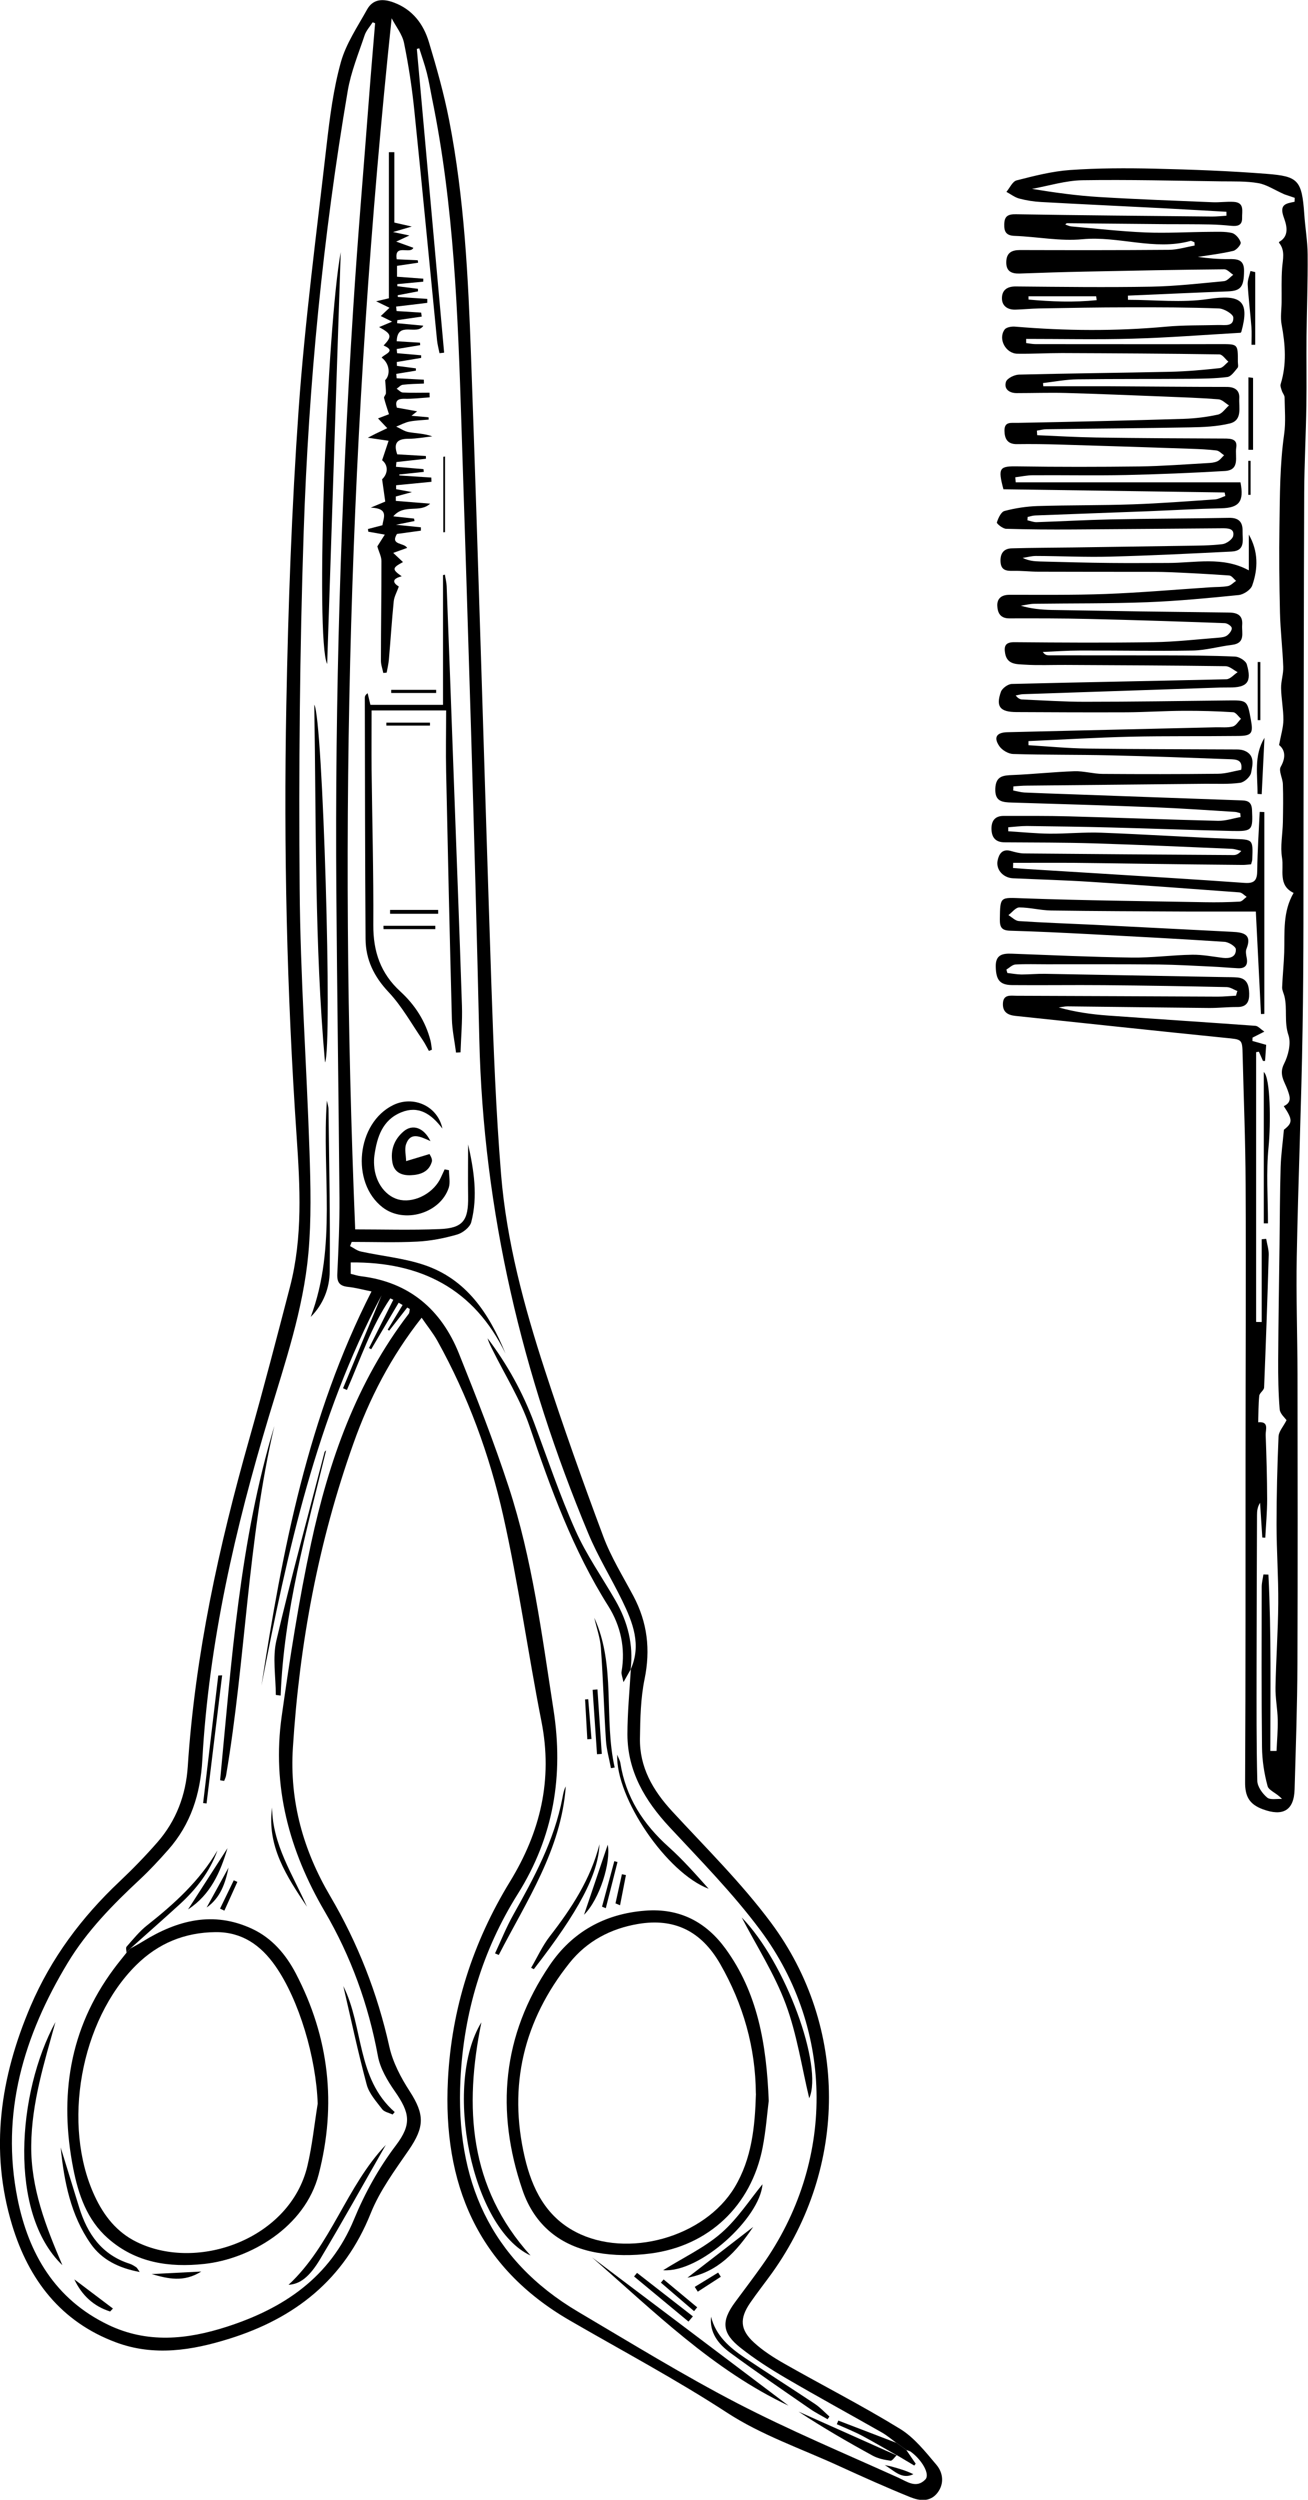 <svg viewBox="0 0 175.47 335.12" xmlns="http://www.w3.org/2000/svg" id="Layer_2"><defs><style>.cls-1{fill:#000;stroke-width:0px;}</style></defs><g id="Layer_1-2"><path d="M166.04,132.88c-.49-.19-.98-.54-1.48-.55-5.49-.12-10.99-.21-16.48-.26-4.11-.04-8.21.03-12.32-.01-1.66-.02-2.14-.72-2.18-2.46-.04-1.6.89-1.8,2.15-1.75,5.37.2,10.74.45,16.11.52,2.7.04,5.4-.34,8.1-.38,1.36-.02,2.74.25,4.1.42.94.11,1.8-.11,1.75-1.16-.02-.37-.97-.96-1.53-.99-6.09-.4-12.19-.72-18.28-1.04-3.49-.18-6.98-.35-10.47-.45-1.11-.03-1.39-.44-1.38-1.51.05-3.16,0-2.94,3.2-2.83,8.1.29,16.21.37,24.32.52,1.55.03,3.11,0,4.66-.08.32-.02.62-.42.93-.64-.32-.21-.64-.58-.98-.6-6.69-.5-13.39-.99-20.08-1.42-3.43-.22-6.87-.31-10.3-.47-1.29-.06-2.3-1.15-2.05-2.38.17-.83.6-1.6,1.74-1.29.58.16,1.19.33,1.78.34,9.38.09,18.76.16,28.13.22.34,0,.68-.13,1.04-.56-.44-.1-.87-.26-1.31-.28-6.15-.26-12.31-.54-18.46-.73-3.99-.12-7.99-.11-11.98-.14-1.17,0-1.72-.6-1.76-1.72-.04-1.12.43-1.82,1.63-1.82,2.94,0,5.89-.02,8.83.06,6.64.18,13.28.44,19.93.6,1,.02,2.02-.33,3.03-.51-.02-.17-.04-.35-.05-.52-.25-.06-.49-.16-.74-.17-3.6-.22-7.2-.48-10.8-.62-6.36-.25-12.73-.44-19.09-.63-1.27-.04-2.3-.11-2.23-1.87.07-1.68,1.02-1.77,2.32-1.82,2.77-.11,5.52-.42,8.29-.51,1.26-.04,2.52.35,3.79.36,5.17.04,10.33.04,15.5-.02,1.03-.01,2.05-.34,3.09-.53.24-1.4-.74-1.39-1.52-1.42-5.37-.2-10.74-.4-16.12-.52-4.32-.1-8.65-.05-12.97-.18-.63-.02-1.46-.51-1.83-1.04-.81-1.17-.4-1.84,1.05-1.88,9.32-.23,18.64-.44,27.95-.66.78-.02,1.58.08,2.32-.11.42-.11.73-.67,1.09-1.03-.35-.31-.69-.86-1.05-.88-2.2-.14-4.41-.2-6.61-.19-2.55.01-5.1.18-7.65.2-4.94.02-9.88,0-14.82-.03-2.19-.01-2.78-.72-2.08-2.71.17-.48.95-1.05,1.47-1.06,9.59-.24,19.19-.4,28.78-.63.51-.01,1.01-.62,1.51-.95-.54-.28-1.07-.79-1.61-.8-7.16-.1-14.33-.13-21.49-.17-1.83-.01-3.67.08-5.5-.04-1.02-.07-2.32.02-2.59-1.5-.18-1.01.04-1.52,1.26-1.51,6.22.06,12.44.1,18.65,0,2.93-.04,5.86-.38,8.79-.61.38-.03.82-.09,1.1-.31.3-.23.65-.69.6-.99-.05-.27-.6-.63-.93-.64-6.03-.22-12.06-.42-18.09-.56-3.61-.09-7.22-.09-10.83-.08-1.21,0-1.56-.76-1.6-1.67-.05-.97.54-1.48,1.58-1.49,4.32-.01,8.64.05,12.95-.11,4.7-.18,9.39-.59,14.09-.9.77-.05,1.56-.02,2.32-.16.39-.08.73-.46,1.09-.7-.3-.25-.59-.7-.92-.72-2.64-.19-5.28-.33-7.92-.44-1.41-.06-2.82-.05-4.23-.05-4.5-.01-9,0-13.49-.02-1.11,0-2.21-.14-3.32-.11-.94.02-1.66-.06-1.72-1.24-.05-1.09.42-1.75,1.5-1.78,2.77-.08,5.55-.08,8.32-.12,4.99-.07,9.98-.14,14.97-.22,1.66-.03,3.34-.02,4.98-.22.55-.07,1.37-.66,1.45-1.13.18-1.01-.77-1-1.49-1-6.65.05-13.31.12-19.96.16-3.01.02-6.01,0-9.02-.09-.45-.01-1.29-.7-1.24-.85.18-.58.56-1.42,1.03-1.54,1.44-.38,2.94-.61,4.43-.66,4.27-.13,8.55-.08,12.82-.23,3.66-.13,7.31-.41,10.96-.66.48-.03.94-.3,1.41-.46-.03-.16-.06-.32-.1-.47-9.93-.15-19.87-.29-29.67-.43-.78-2.92-.52-3.11,1.95-3.07,5.44.09,10.88.08,16.32.01,3.04-.04,6.09-.28,9.13-.45.44-.02.91-.06,1.3-.24.35-.16.6-.53.9-.81-.34-.22-.65-.59-1.01-.64-1.15-.14-2.32-.19-3.48-.23-5.82-.2-11.64-.39-17.46-.56-1.94-.06-3.89-.09-5.83-.06-1.27.02-1.66-.71-1.68-1.78-.02-1.28.86-1.05,1.74-1.07,7.44-.14,14.87-.31,22.3-.54,1.54-.05,3.09-.24,4.6-.57.56-.12.99-.8,1.48-1.23-.47-.29-.92-.78-1.41-.82-2.43-.19-4.88-.27-7.32-.37-4.4-.17-8.81-.36-13.21-.48-2.18-.06-4.36.02-6.54.02-.99,0-1.74-.54-1.44-1.51.15-.47,1.12-.95,1.73-.97,6.77-.17,13.54-.23,20.31-.38,2.22-.05,4.44-.25,6.64-.49.41-.04.78-.56,1.16-.86-.4-.34-.8-.98-1.21-.98-7.04-.11-14.07-.15-21.11-.18-1.99,0-3.99.12-5.98.09-1.58-.02-2.63-1.99-1.72-3.24.23-.32.96-.44,1.44-.39,6.75.57,13.49.62,20.25,0,2.32-.21,4.66-.16,6.99-.22.86-.02,2.06.26,2-1.01-.02-.45-1.24-1.19-1.94-1.21-4.05-.15-8.1-.16-12.15-.15-3.99,0-7.99.08-11.98.15-1.05.02-2.1.13-3.16.16-1.04.03-1.81-.49-1.81-1.52,0-1.07.66-1.6,1.86-1.59,6.05.06,12.1.14,18.15.03,3.27-.06,6.53-.43,9.79-.74.43-.04.82-.55,1.23-.85-.4-.26-.8-.74-1.2-.74-6.21.06-12.43.18-18.64.31-2.93.06-5.86.15-8.79.26-1.12.04-1.85-.3-1.82-1.56.03-1.2.7-1.59,1.84-1.59,6.67.02,13.33.03,20-.03,1.14-.01,2.28-.37,3.43-.57,0-.15-.02-.29-.02-.44-.18-.06-.39-.22-.54-.18-4.84,1.33-9.62-.69-14.49-.23-2.99.29-6.07-.34-9.11-.45-1.15-.04-1.41-.59-1.38-1.57.03-1.07.49-1.35,1.58-1.33,8.77.15,17.54.22,26.31.31.64,0,1.28-.07,1.92-.11,0-.18,0-.35,0-.53-2.86-.16-5.72-.33-8.58-.48-5.43-.28-10.85-.53-16.28-.83-.98-.05-1.98-.21-2.93-.46-.61-.16-1.15-.59-1.73-.9.45-.53.82-1.4,1.37-1.54,2.36-.6,4.76-1.22,7.18-1.39,3.75-.26,7.53-.27,11.29-.18,5.04.12,10.09.3,15.12.7,4.14.33,4.68.8,5,5.4.12,1.81.44,3.62.45,5.42.03,3.65-.11,7.31-.15,10.96-.03,3.1.03,6.2-.02,9.29-.06,3.88-.27,7.76-.29,11.64-.06,14.55-.06,29.1-.09,43.65-.02,9.44.03,18.88-.13,28.32-.16,10.15-.59,20.3-.78,30.46-.1,5.27.09,10.55.1,15.82.02,12.93.04,25.87-.01,38.8-.02,5.6-.22,11.21-.38,16.81-.08,2.84-1.57,3.66-4.26,2.67-1.82-.67-2.4-1.74-2.38-3.66.08-14.44.05-28.88.06-43.31,0-12.27.07-24.54.01-36.81-.02-5.77-.26-11.53-.4-17.3-.05-2.22-.06-2.11-2.35-2.34-9.38-.94-18.75-1.96-28.13-2.94-1.02-.11-1.71-.5-1.68-1.63.04-1.3,1.03-1.07,1.83-1.07,9,.03,18,.08,27,.12.81,0,1.63-.09,2.44-.13.05-.19.11-.39.16-.58ZM168.46,122.2c-3.12,0-6.21.01-9.31,0-6.05-.03-12.11-.05-18.16-.14-1.42-.02-2.84-.41-4.25-.41-.49,0-.97.67-1.46,1.03.47.28.92.77,1.41.8,3.32.22,6.65.33,9.98.49,6.21.31,12.42.63,18.63.95,1.47.07,2.72.3,1.91,2.3-.13.33-.04.78.03,1.15.21,1.03-.2,1.49-1.21,1.43-1.16-.06-2.32-.17-3.49-.22-2.36-.11-4.72-.25-7.08-.28-5.03-.05-10.05-.03-15.08-.03-1.39,0-2.78-.05-4.16.03-.42.03-.81.44-1.21.68.04.15.08.31.13.46.63.07,1.26.19,1.89.2,1.05,0,2.11-.11,3.16-.09,8.05.14,16.1.29,24.15.44.56.01,1.11,0,1.66.05,1.34.11,1.55,1.11,1.58,2.15.03,1.04-.29,1.82-1.58,1.81-1.27-.01-2.55.14-3.82.13-6.33-.06-12.65-.15-18.98-.22-.39,0-.78.1-1.17.15,2.19.61,4.37.92,6.57,1.08,6.61.48,13.22.9,19.82,1.38.35.03.68.43,1.19.78-.68.35-1.13.58-1.58.8,0,.15-.02.3-.02.45.57.16,1.14.32,1.85.52-.05.66-.1,1.41-.15,2.16-.09,0-.19,0-.28,0-.18-.41-.36-.83-.55-1.24-.12.02-.25.04-.37.06v36.17c.25,0,.5,0,.75.01v-11.1c.2-.02.4-.03.6-.05.12.72.36,1.44.34,2.15-.17,5.93-.38,11.86-.62,17.78-.02.38-.61.72-.65,1.11-.12,1.17-.1,2.36-.14,3.55,1.49-.14.98,1,1,1.68.11,2.88.19,5.77.2,8.65,0,1.71-.16,3.42-.25,5.14-.13,0-.26-.01-.4-.02l-.3-4.66c-.35.56-.41,1.1-.41,1.63-.03,6.89-.05,13.78-.06,20.66,0,5-.03,10,.1,15,.02.77.68,1.69,1.32,2.23.42.35,1.31.14,1.99.19-.69-.79-1.77-1.13-1.93-1.72-.46-1.69-.73-3.47-.75-5.23-.08-7.16-.05-14.32-.04-21.48,0-.56.15-1.11.23-1.67.22,0,.44.01.67.02.4,7.86.26,15.75.26,23.64.28,0,.56,0,.83,0,.06-1.4.19-2.79.16-4.19-.03-1.45-.33-2.9-.3-4.35.07-3.75.34-7.5.37-11.25.03-3.52-.23-7.04-.23-10.57,0-3.93.1-7.87.27-11.8.03-.67.63-1.31,1.07-2.18-.2-.3-.87-.86-.92-1.46-.18-2.19-.21-4.4-.2-6.6.03-5.16.11-10.31.18-15.47.04-3.47.05-6.95.15-10.42.05-1.58.27-3.15.44-4.99,1.17-.92,1.2-1.33-.02-3.16,1.1-.52.84-1.25.5-2.2-.38-1.07-1.19-2.04-.47-3.46.57-1.12.97-2.74.6-3.85-.6-1.77-.13-3.52-.54-5.22-.1-.4-.32-.81-.31-1.2.06-1.56.23-3.12.28-4.69.08-2.68-.23-5.41,1.26-7.97-2.12-1-1.28-3.07-1.55-4.69-.26-1.55.08-3.19.11-4.78.03-1.7.06-3.4,0-5.1-.02-.79-.6-1.79-.29-2.33.78-1.37.51-2.35-.22-2.92.25-1.36.57-2.36.58-3.37.01-1.41-.28-2.82-.31-4.24-.02-.96.33-1.93.29-2.89-.09-2.42-.38-4.83-.44-7.25-.09-3.87-.13-7.75-.07-11.62.06-4.1.05-8.21.63-12.3.23-1.61.08-3.29.06-4.93,0-.29-.26-.57-.36-.87-.09-.29-.25-.65-.17-.91.83-2.66.63-5.31.13-7.99-.18-.96-.01-1.99,0-2.98.02-1.54-.05-3.08.07-4.61.09-1.18.44-2.34-.42-3.38-.02-.02.02-.12.06-.14,1.52-.86.82-2.57.56-3.32-.58-1.68.29-1.8,1.47-2.03,0-.18.01-.36.02-.53-.58-.19-1.16-.39-1.39-.47-1.37-.61-2.39-1.31-3.5-1.5-1.61-.28-3.29-.22-4.94-.24-6.21-.08-12.43-.25-18.64-.15-2.27.04-4.52.75-6.78,1.16,3.06.5,6.02.91,8.99,1.09,5.08.31,10.17.49,15.25.7.94.04,1.89-.11,2.83-.05,1.48.09,1.09,1.27,1.12,2.15.03,1.02-.63,1.14-1.46,1.06-.93-.09-1.86-.16-2.8-.18-1.99-.04-3.98-.03-5.97-.04-4.43-.04-8.86-.09-13.29-.13-.03,0-.07.06-.2.18.3.1.54.23.8.25,3.31.29,6.62.67,9.94.81,2.87.12,5.75-.06,8.63-.08,1,0,2.03-.07,2.98.15.49.12,1.03.76,1.18,1.27.08.27-.57,1.03-.99,1.13-1.56.37-3.17.56-4.76.81,1.36.18,2.74.31,4.11.29,1.18-.02,2.11.04,2.09,1.59-.02,2.14-.43,2.67-2.16,2.74-4.47.17-8.95.38-13.42.57,0,.19,0,.38.01.56,3.58,0,7.22.42,10.72-.1,4.45-.66,5.64.2,4.49,4.38-.03.09-.13.16-.11.14-4.9.28-9.69.66-14.5.79-4.75.14-9.5.03-14.26.03,0,.19,0,.37,0,.56.42.05.84.14,1.26.14,8.22,0,16.44.02,24.66,0,2.49,0,2.49-.07,2.48,2.37,0,.28.1.65-.04.81-.4.47-.86,1.17-1.37,1.23-1.64.21-3.31.22-4.97.24-5.05.04-10.1,0-15.15.07-1.54.02-3.07.32-4.61.5.01.14.03.29.04.43,2.98,0,5.96-.01,8.94,0,5.22.03,10.44.09,15.66.09,1.11,0,1.76.46,1.69,1.53-.07,1.24.45,2.95-1.28,3.37-1.7.41-3.51.49-5.27.52-6.44.12-12.88.16-19.32.25-.43,0-.86.12-1.28.19.01.2.03.41.04.61,2.64.11,5.28.27,7.92.31,5.72.09,11.44.12,17.16.14.94,0,1.82.06,1.62,1.24-.19,1.15.56,2.98-1.52,3.11-4.42.26-8.84.44-13.27.54-4.16.09-8.33,0-12.5.03-.79,0-1.57.18-2.35.27.02.23.04.46.06.68h30.15c.51,2.59-.18,3.43-2.62,3.48-3.21.07-6.42.26-9.64.39-5.09.2-10.19.37-15.28.57-.34.01-.67.13-1.01.2l-.03.45c.41.09.83.26,1.23.25,3.32-.11,6.64-.3,9.96-.37,5.27-.11,10.55-.11,15.83-.21,1.31-.03,1.87.54,1.84,1.76-.03,1.15.44,2.67-1.48,2.76-5.42.27-10.84.54-16.26.68-3.33.09-6.66-.08-9.98-.09-.59,0-1.18.17-1.78.26.82.4,1.58.46,2.35.48,3.16.08,6.32.17,9.48.2,2.54.03,5.09,0,7.63,0,3.66,0,7.39-.92,10.88.99v-4.8c1.28,2.24,1.26,4.57.45,6.84-.21.58-1.15,1.2-1.81,1.27-4.07.41-8.15.8-12.24.96-5.04.19-10.09.14-15.13.21-.62,0-1.24.17-1.86.26,1.39.41,2.77.54,4.15.57,7.94.14,15.87.26,23.81.35,1.17.01,1.84.43,1.74,1.65-.09,1.06.49,2.46-1.37,2.68-1.76.21-3.51.73-5.27.76-5.04.09-10.09-.02-15.13,0-1.66,0-3.32.12-4.98.19.28.4.55.45.82.45,5.16,0,10.32,0,15.49.01,3.16.01,6.33.02,9.49.16.55.02,1.43.56,1.57,1.04.7,2.38.06,3.13-2.38,3.1-.39,0-.78,0-1.17.01-8.82.29-17.64.59-26.45.89-.34.01-.67.11-1,.17.27.36.55.52.84.54,2.82.12,5.63.31,8.45.31,6.37,0,12.74-.11,19.11-.18,2.67-.03,2.67-.05,3.15,2.61.33,1.79.11,2.13-1.67,2.15-4.83.06-9.66-.01-14.49.1-4.56.11-9.12.39-13.68.59,0,.18,0,.37,0,.55,2.65.16,5.3.42,7.95.45,6.65.09,13.31.08,19.96.12.33,0,.68.03.99.14,1.53.57,1.17,1.91.97,2.97-.1.55-.9,1.28-1.47,1.36-1.53.21-3.09.12-4.65.13-7.99.08-15.97.16-23.96.25-.6,0-1.2.06-1.81.1,0,.18-.02.36-.03.55.49.09.99.24,1.48.27,1.94.09,3.88.15,5.82.22,7.81.28,15.61.57,23.42.84.83.03,1.27.29,1.32,1.27.12,2.71.06,2.89-2.65,2.83-5.41-.12-10.82-.33-16.23-.47-3.77-.1-7.55-.15-11.33-.2-.83,0-1.66.11-2.49.17,0,.18,0,.36,0,.54,1.84.11,3.68.3,5.53.32,2.32.02,4.65-.22,6.97-.13,5.88.22,11.75.61,17.62.83,2.71.1,2.72-.02,2.61,2.75,0,.21-.1.41-.16.66-.43.03-.81.09-1.19.08-4.28-.04-8.55-.09-12.83-.15-3.22-.04-6.44-.1-9.66-.13-2.74-.02-5.49,0-8.23,0,0,.23-.01.46-.02.69.67.05,1.35.11,2.02.15,2.82.17,5.64.34,8.46.52,6.87.43,13.74.84,20.6,1.33,1.4.1,1.67-.45,1.68-1.7.03-2.61.21-5.21.33-7.82.21,0,.41.02.62.02v27.06c-.15,0-.3.01-.45.02-.23-4.47-.45-8.95-.69-13.75ZM147.12,40.24c-.02-.17-.05-.35-.07-.52-1.58,0-3.16,0-4.74,0-1.45,0-2.89,0-4.34,0,0,.15,0,.29.01.44,3.06.28,6.11.39,9.14.08Z" class="cls-1"></path><path d="M56.58,176.63c-4.16,5.27-7.03,10.87-9.16,16.86-4.71,13.21-7.25,26.85-8.13,40.83-.45,7.17,1.39,13.72,5,19.86,3.71,6.31,6.35,13.03,7.94,20.2.47,2.1,1.55,4.15,2.73,5.97,2.01,3.11,2.01,4.78-.12,7.88-1.87,2.72-3.9,5.46-5.11,8.49-3.55,8.86-10.13,14.05-18.97,16.81-5.02,1.57-10.1,2.38-15.19.49-7.4-2.75-11.72-8.4-13.94-15.71-3.06-10.08-1.59-19.86,2.48-29.38,2.75-6.43,6.84-11.9,11.91-16.68,1.77-1.67,3.48-3.43,5.09-5.27,2.53-2.89,3.83-6.35,4.08-10.17.98-14.97,4.17-29.51,8.25-43.9,1.92-6.77,3.69-13.58,5.46-20.39,1.73-6.66,1.35-13.46.89-20.21-1.31-19.24-1.75-38.51-1.38-57.78.25-13.21.72-26.43,1.65-39.61.84-11.84,2.4-23.63,3.75-35.43.43-3.74.91-7.52,1.91-11.13.69-2.49,2.24-4.77,3.52-7.08.82-1.47,2.19-1.47,3.62-.93,2.5.94,3.96,2.89,4.68,5.3,1.04,3.44,2.02,6.92,2.71,10.45,2.04,10.44,2.56,21.05,2.94,31.65,1.01,28.08,1.79,56.17,2.73,84.26.29,8.49.61,16.98,1.3,25.44.74,8.99,3.09,17.7,5.88,26.25,2.44,7.48,5.07,14.9,7.83,22.27,1.04,2.79,2.65,5.37,4.05,8.01,1.87,3.53,2.3,7.17,1.49,11.12-.53,2.58-.58,5.27-.62,7.92-.07,3.88,1.72,6.98,4.31,9.79,4.51,4.89,9.3,9.61,13.26,14.93,10.41,13.97,10.3,32.78.16,46.96-.97,1.35-2.01,2.66-2.95,4.03-1.43,2.09-1.36,3.59.52,5.31,1.21,1.11,2.64,2.02,4.08,2.84,5.16,2.93,10.46,5.63,15.51,8.73,1.91,1.17,3.41,3.08,4.89,4.83.88,1.05,1.07,2.5.15,3.72-.98,1.3-2.42,1.11-3.66.61-3.23-1.31-6.42-2.74-9.59-4.19-5.04-2.31-10.4-4.14-15-7.14-6.85-4.46-14.04-8.28-21.09-12.36-12.43-7.19-17.05-18.37-16.35-32.24.48-9.57,3.34-18.44,8.31-26.57,4.1-6.69,5.77-13.68,4.24-21.47-1.81-9.19-3.09-18.5-5.14-27.63-1.84-8.17-4.73-16.06-8.83-23.43-.56-1-1.3-1.91-2.11-3.09ZM120.28,327.51c-.66-.48-1.28-1.02-1.99-1.42-4.29-2.44-8.62-4.8-12.88-7.29-2.1-1.23-4.17-2.55-6.07-4.06-2.51-1.98-2.6-3.57-.73-6.11,1.22-1.65,2.46-3.28,3.65-4.96,9.73-13.71,9.78-31.41-.25-44.9-3.66-4.92-8.01-9.34-12.2-13.84-3.29-3.54-5.62-7.46-5.64-12.4,0-2.92.29-5.85.46-8.77l-.03.05c1.48-3.29.3-6.29-1.12-9.21-1.48-3.04-3.28-5.94-4.57-9.05-8.84-21.19-14.08-43.16-14.61-66.23-.63-27.48-1.51-54.96-2.4-82.43-.47-14.65-.98-29.31-3.95-43.74-.23-1.14-.41-2.3-.7-3.42-.28-1.1-.67-2.17-1.01-3.26-.11.03-.22.06-.32.09,1.22,13.57,2.44,27.15,3.66,40.72-.21.02-.41.05-.62.07-.11-.58-.27-1.15-.33-1.73-1.02-10.28-1.99-20.56-3.05-30.83-.31-3.03-.77-6.05-1.38-9.04-.24-1.16-1.09-2.2-1.66-3.3-5.73,54.16-7.12,108.22-4.89,162.36,3.58,0,7.46.12,11.32-.04,3.14-.12,3.88-1.15,3.83-4.35-.04-2.33,0-4.67,0-7,.78,3.46,1.32,6.95.42,10.42-.18.69-1.14,1.44-1.89,1.66-1.74.5-3.56.86-5.37.95-2.92.15-5.85.04-8.78.04-.07.19-.15.37-.22.56.48.25.94.62,1.46.73,2.81.61,5.73.88,8.43,1.78,5.74,1.91,8.77,6.54,10.97,11.91-4.22-8.71-11.38-12.32-20.77-12.23v1.53c.51.12.93.27,1.37.32,6.49.78,10.78,4.47,13.15,10.37,2.37,5.91,4.7,11.85,6.68,17.9,3.17,9.69,4.44,19.79,6,29.82,1.37,8.82.05,17.03-4.8,24.74-4.74,7.55-7.24,15.92-7.68,24.86-.67,13.4,3.93,24.14,15.81,31.15,7.07,4.17,14.07,8.48,21.34,12.25,7.03,3.64,14.36,6.71,21.58,9.97,1.14.51,2.43,1.52,3.64.24.64-.68-.41-2.56-1.94-3.7-.17-.12-.4-.16-.6-.24-.43-.31-.87-.62-1.3-.94ZM50.31,3.11c-.11-.04-.22-.08-.32-.12-.37.58-.87,1.12-1.08,1.75-.82,2.46-1.83,4.9-2.26,7.44-3.33,19.57-5.25,39.3-5.91,59.12-.53,15.93-.67,31.87-.54,47.81.09,11.76.93,23.52,1.32,35.28.15,4.54.26,9.12-.15,13.64-.68,7.49-3.12,14.62-5.28,21.79-4.54,15.07-8.07,30.35-8.95,46.13-.25,4.54-1.54,8.61-4.58,12.04-1.21,1.37-2.46,2.72-3.8,3.97-3.63,3.38-7.09,6.9-9.67,11.17-5.9,9.76-9.03,20.17-6.74,31.62,1.48,7.39,5.05,13.49,12.16,16.91,5.24,2.52,10.55,1.99,15.89.27,7.68-2.47,13.89-6.65,17.09-14.4,1.47-3.55,3.3-6.86,5.64-9.95,2.13-2.82,1.85-4.34-.16-7.22-.99-1.42-1.96-3.05-2.27-4.71-1.27-6.91-3.63-13.4-7.15-19.42-4.76-8.13-7.08-16.77-5.76-26.15,1.09-7.74,2.29-15.48,3.93-23.12,2.38-11.08,6.1-21.68,13.11-30.83.12-.16.1-.43.14-.65-.11-.06-.23-.13-.34-.19-.81,1.03-1.61,2.07-2.42,3.1-.07-.05-.14-.1-.2-.14.67-1.1,1.34-2.2,2-3.3-.18-.1-.36-.21-.53-.31-1.23,2.08-2.45,4.16-3.68,6.24-.1-.05-.2-.11-.3-.16,1.09-2.16,2.18-4.31,3.26-6.47-.13-.06-.26-.13-.4-.19-2.56,3.77-4,8.13-5.82,12.28-.17-.08-.35-.15-.52-.23l5.17-12.46c-8.72,16.43-12.63,34.32-16.12,52.34,2.81-18.16,6.25-36.14,14.77-52.86-1.09-.22-2.11-.5-3.15-.61-1.11-.12-1.49-.58-1.44-1.72.16-3.38.31-6.77.29-10.16-.11-13.72-.32-27.43-.42-41.15-.19-26,.6-51.98,2.25-77.93.61-9.64,1.44-19.27,2.17-28.9.24-3.18.52-6.36.78-9.54Z" class="cls-1"></path><path d="M121.58,328.44c.42.61.84,1.23,1.26,1.84l-.19.25-2.35-1.4.05.05c-1.56-.88-3.11-1.8-4.69-2.64-1.1-.58-2.26-1.04-3.4-1.55.07-.16.14-.33.2-.49,2.61,1,5.21,2,7.82,3,.43.31.87.62,1.3.94Z" class="cls-1"></path><path d="M169.54,143.71c.9.78.95,6.92.64,10.05-.34,3.38-.08,6.82-.08,10.24-.19,0-.38,0-.56,0v-20.29Z" class="cls-1"></path><path d="M168.1,50.65v9.65c-.21,0-.41,0-.62,0v-9.72c.21.03.41.05.62.08Z" class="cls-1"></path><path d="M168.39,36.49v9.73c-.17,0-.33,0-.5,0,0-.8.05-1.6-.01-2.39-.15-1.9-.39-3.79-.5-5.69-.03-.59.24-1.2.37-1.81.21.05.42.1.64.15Z" class="cls-1"></path><path d="M169.63,98.92c-.13,2.52-.25,5.04-.37,7.55-.19-.01-.37-.02-.56-.04.02-2.52-.53-5.08.93-7.52Z" class="cls-1"></path><path d="M169.08,88.76v7.78c-.12,0-.24,0-.36,0v-7.79c.12,0,.24,0,.36,0Z" class="cls-1"></path><path d="M167.77,61.78v4.56c-.1,0-.21,0-.31,0v-4.56c.1,0,.21,0,.31,0Z" class="cls-1"></path><path d="M103.12,281.7c-.2,1.56-.37,3.95-.83,6.28-1.54,7.72-7.19,13.1-15.01,14.12-2.38.31-4.91.31-7.26-.12-4.81-.86-8.3-3.64-9.92-8.36-3.64-10.62-2.72-20.79,3.64-30.16,3.01-4.45,7.38-6.91,12.84-7.32,4.59-.35,8.12,1.5,10.75,5.1,4.25,5.84,5.5,12.61,5.8,20.46ZM101.4,280.68c-.04-6.2-1.7-12.01-4.79-17.4-2.56-4.45-6.19-6.16-10.99-5.36-3.7.62-6.88,2.31-9.21,5.22-6.15,7.71-8.26,16.46-6.01,26.09.97,4.13,2.78,7.87,6.82,9.98,6.94,3.62,17.28.74,21.33-5.98,2.31-3.84,2.73-8.14,2.86-12.55Z" class="cls-1"></path><path d="M56.59,42.44c-1.1.16-2.19.32-3.29.48,0,.14-.02.27-.03.41,1.16.11,2.32.22,3.52.33-.84,1.39-3.49-.71-3.57,2.09,1.1.07,2.11.13,3.12.19.01.11.02.22.03.33-1.05.17-2.1.35-3.15.52.02.19.03.37.05.56,1.08.09,2.15.19,3.23.28,0,.12,0,.23,0,.35-1.09.18-2.18.36-3.27.55,0,.17.01.35.02.52.85.11,1.69.22,2.54.33v.31c-.88.14-1.75.29-2.63.43.02.2.03.39.05.59l3.65.19c0,.17,0,.35.01.52-.94.04-1.89.05-2.83.16-.29.03-.55.35-.83.53.28.18.55.5.83.51,1.19.06,2.38.02,3.58.02,0,.21.01.42.02.63-1.13.07-2.26.22-3.38.19-1.05-.02-1.26.4-1.02,1.19.89.16,1.71.31,2.72.49-.37.3-.52.41-.76.6.82.07,1.56.13,2.29.2,0,.1.01.21.02.31-.86.08-1.72.1-2.56.26-.62.12-1.2.45-1.8.68.56.25,1.1.64,1.68.74,1.03.18,2.09.18,3.16.57-1.06.11-2.12.32-3.17.32-1.46,0-2.09.5-1.53,2.09,1.25.07,2.54.15,3.84.22,0,.12,0,.25.01.37-1.32.15-2.64.3-3.96.44-.02.21-.04.42-.06.64,1.23.1,2.46.21,3.69.31.01.12.03.25.04.37-1.09.12-2.19.24-3.28.35,0,.04,0,.08,0,.13l4.29.28c0,.19.01.38.02.57-1.58.15-3.16.3-4.74.46,0,.18,0,.35,0,.53.62.11,1.24.23,2.12.39-.9.24-1.53.42-2.16.59v.59c1.46.12,2.92.23,4.6.37-1.41,1.32-3.46-.04-4.94,1.7,1.2.13,1.99.21,2.78.3.02.11.04.22.07.33-.76.15-1.52.31-2.49.5,1.25.13,2.3.24,3.34.34,0,.15,0,.3,0,.45-1.07.14-2.13.29-3.21.44-.93,1.54.94,1.13,1.37,1.87-.56.2-1.05.38-1.87.67.53.49.93.87,1.31,1.23-1.46.78-1.49.98-.17,1.91-1.45.36-1.11.93-.39,1.37-.26.74-.61,1.34-.68,1.97-.26,2.6-.42,5.2-.65,7.8-.05.59-.19,1.18-.3,1.77-.15.02-.3.03-.45.05-.11-.56-.33-1.13-.32-1.69,0-4.44.08-8.88.07-13.32,0-.6-.33-1.19-.55-1.96.17-.26.53-.83,1-1.58-.98-.17-1.59-.28-2.21-.39l-.05-.36c.62-.16,1.25-.33,1.95-.51.1-.99.94-2.25-1.57-2.36.9-.38,1.32-.55,1.94-.81-.12-.87-.25-1.78-.42-2.99.8-.75.85-1.89,0-2.55.29-.88.56-1.68.87-2.61-1.05-.15-1.74-.25-2.79-.41.53-.27.77-.4,1.02-.52.53-.26,1.06-.51,1.59-.76-.39-.41-.78-.82-1.24-1.31.35-.13.77-.29,1.47-.56-.23-.74-.48-1.45-.66-2.18-.04-.18.24-.42.25-.63.02-.47-.05-.94-.1-1.76.67-.63.69-2.14-.47-3.02.36-.48,2.03-.87.26-1.62,1.16-1.23,1.09-1.54-.6-2.47.51-.21.93-.39,1.74-.73-.69-.34-1.11-.55-1.52-.75.36-.35.76-.73,1.17-1.11-.53-.26-1.06-.51-1.79-.87.67-.16,1.17-.27,1.71-.4v-19.59c.24,0,.49,0,.73,0v9.44c.76.17,1.28.29,2.34.53-.98.29-1.5.44-2.52.74,1.04.22,1.65.34,2.2.46-.61.28-1.19.55-1.77.82.75.27,1.49.54,2.3.83-.41.93-2.59-.61-2.23,1.54.96.04,1.89.09,2.82.13.02.11.03.22.05.33-.92.14-1.83.27-2.83.42v1.46c1.21.09,2.37.18,3.53.26,0,.13,0,.27-.01.4-1.16.11-2.32.22-3.48.33,0,.09,0,.19,0,.28.92.12,1.85.23,2.77.35,0,.11,0,.23,0,.34-.91.17-1.81.34-2.72.52,0,.08.02.15.02.23,1.32.09,2.63.17,3.95.26,0,.18,0,.35,0,.53-1.39.17-2.78.34-4.18.5.02.2.04.4.06.6,1.1.07,2.2.14,3.3.21.02.18.04.35.07.53Z" class="cls-1"></path><path d="M61.18,141.12c-.19-1.5-.52-3.01-.56-4.51-.29-11.04-.54-22.09-.77-33.13-.06-2.71,0-5.42,0-8.24h-10c0,2.66-.02,5.31,0,7.95.08,6.94.27,13.88.23,20.82-.02,3.56.98,6.49,3.63,8.91,1.95,1.79,3.37,3.97,4.04,6.58.1.4.13.82.19,1.22-.13.06-.27.11-.4.17-.27-.48-.51-.98-.82-1.44-1.5-2.18-2.8-4.55-4.6-6.46-1.96-2.08-3.06-4.35-3.08-7.12-.07-10.77-.08-21.54-.1-32.31,0-.19.05-.39.38-.63.14.58.28,1.16.37,1.56h9.74v-17.39c.08-.02.17-.04.25-.07.08.52.22,1.03.24,1.55.34,8.82.66,17.64.98,26.46.36,9.93.75,19.86,1.07,29.79.07,2.08-.12,4.17-.19,6.25-.2.01-.39.02-.59.03Z" class="cls-1"></path><path d="M60.23,156.87c0,.79.2,1.65-.03,2.36-1.15,3.45-5.99,4.85-8.87,2.63-4.32-3.33-3.49-11.33,1.43-13.72,2.69-1.31,5.96.12,6.59,3.16-1.51-2-3.23-3.12-5.53-2.18-2.52,1.03-3.24,3.31-3.59,5.76-.06.44-.07.89-.04,1.33.13,2.37,1.64,4.33,3.56,4.66,2.07.35,4.52-1.03,5.41-3.05.16-.36.33-.71.49-1.06.19.04.39.08.58.12Z" class="cls-1"></path><path d="M84.63,223.76c-.26.45-.52.91-.99,1.75-.15-.74-.31-1.08-.26-1.39.55-3.17-.13-6.19-1.77-8.8-4.75-7.53-7.75-15.77-10.58-24.14-1.2-3.53-3.25-6.78-4.92-10.15-.26-.52-.54-1.04-.7-1.62,2.63,3.48,4.72,7.25,6.25,11.35,1.8,4.82,3.45,9.72,5.54,14.41,1.46,3.27,3.56,6.26,5.36,9.38,1.65,2.87,2.44,5.93,2.04,9.25,0,0,.03-.05.03-.05Z" class="cls-1"></path><path d="M71.17,302.37c-7.86-3.61-11.77-22.81-6.59-31.26-2.32,11.35-1.69,22.09,6.59,31.26Z" class="cls-1"></path><path d="M79.43,302.63c8.78,6.62,17.57,13.24,26.35,19.87-10.14-4.78-18.02-12.61-26.35-19.87Z" class="cls-1"></path><path d="M99.49,257.04c5.93,6.07,10.96,19.98,9.07,24.25-1-4.15-1.64-8.56-3.16-12.65-1.51-4.04-3.9-7.75-5.91-11.61Z" class="cls-1"></path><path d="M88.95,304.35c2.87-1.79,5.62-3.07,7.82-5,2.19-1.91,3.82-4.47,5.52-6.53-.34,4.52-8.4,11.92-13.34,11.52Z" class="cls-1"></path><path d="M57.75,152.98c-1.43-.66-2.69-1.24-3.27.4-.24.68-.01,1.52,0,2.28.94-.28,1.88-.57,3.14-.95.02.07.43.63.31,1.03-.39,1.36-1.54,1.76-2.84,1.81-1.25.05-2.23-.42-2.45-1.72-.28-1.63.23-3.08,1.51-4.16,1.17-1,2.69-.55,3.6,1.31Z" class="cls-1"></path><path d="M82.8,235.23c.19.5.37.79.42,1.1.72,4.6,3.06,8.21,6.49,11.28,1.92,1.72,3.64,3.68,5.36,5.6-5.61-2.11-12.49-12.17-12.27-17.98Z" class="cls-1"></path><path d="M95.38,310.55c.64,2.58,2.49,4.16,4.53,5.53,3.12,2.1,6.3,4.11,9.43,6.2.7.47,1.29,1.11,1.93,1.68-.08.12-.16.24-.25.36-.78-.46-1.59-.86-2.33-1.37-3.6-2.49-7.21-4.95-10.73-7.54-1.58-1.16-2.8-2.68-2.57-4.85Z" class="cls-1"></path><path d="M66.41,261.87c.8-1.72,1.51-3.49,2.43-5.14,2.8-4.99,5.52-10,6.61-15.7.1-.53.19-1.07.45-1.55-.61,8.49-5.26,15.36-8.99,22.6-.17-.07-.34-.14-.5-.21Z" class="cls-1"></path><path d="M120.3,329.14c-.28.26-.6.77-.84.74-.81-.11-1.67-.29-2.38-.67-3.38-1.85-6.72-3.78-9.95-5.91,4.41,1.97,8.81,3.93,13.22,5.9,0,0-.05-.05-.05-.05Z" class="cls-1"></path><path d="M80.42,247.23c-.15,4.04-2.8,9.03-8.81,16.76-.12-.06-.24-.13-.36-.19.83-1.41,1.51-2.93,2.5-4.21,2.91-3.75,5.48-7.66,6.67-12.35Z" class="cls-1"></path><path d="M79.73,216.89c2.93,6.43,1.24,13.44,2.73,20.06-.17.03-.33.06-.5.09-.23-1.24-.59-2.47-.67-3.72-.27-4.14-.38-8.29-.68-12.42-.1-1.35-.58-2.67-.88-4Z" class="cls-1"></path><path d="M101.04,298.54c-2.25,3.32-4.73,6.07-8.82,6.81,2.88-2.23,5.76-4.45,8.82-6.81Z" class="cls-1"></path><path d="M92.36,311.23c-2.43-2.02-4.87-4.03-7.3-6.05.13-.16.26-.32.4-.48,2.5,1.94,5,3.89,7.49,5.83-.2.23-.39.47-.59.7Z" class="cls-1"></path><path d="M78.35,256.69c1.16-3.43,2.21-6.51,3.18-9.39.44,2.34-1.06,7.28-3.18,9.39Z" class="cls-1"></path><path d="M58.79,122.5h-6.46v-.52h6.45c0,.17,0,.35,0,.52Z" class="cls-1"></path><path d="M58.4,124.56h-6.95c0-.15,0-.3-.01-.45h6.96c0,.15,0,.3,0,.45Z" class="cls-1"></path><path d="M80.15,226.48c.19,2.88.39,5.77.58,8.65-.21.01-.42.03-.64.04-.2-2.88-.39-5.75-.59-8.63.21-.02.43-.04.64-.06Z" class="cls-1"></path><path d="M59.7,61.19v10.15c-.08,0-.15.01-.23.02v-10.12c.08-.01.15-.03.23-.04Z" class="cls-1"></path><path d="M58.51,92.9h-6.03c0-.14,0-.28,0-.42h6.03c0,.14,0,.28,0,.42Z" class="cls-1"></path><path d="M51.83,96.88h5.85c0,.13,0,.26,0,.39h-5.85c0-.13,0-.26,0-.39Z" class="cls-1"></path><path d="M89.03,305.58l4.5,3.74c-.14.17-.28.34-.42.51-1.48-1.27-2.97-2.54-4.45-3.82.12-.15.25-.29.37-.44Z" class="cls-1"></path><path d="M80.76,255.62c.55-2.04,1.1-4.07,1.65-6.11l.43.11c-.52,2.06-1.05,4.13-1.57,6.19-.17-.07-.34-.13-.51-.2Z" class="cls-1"></path><path d="M78.91,227.78c.15,1.78.29,3.57.44,5.35-.19.01-.38.02-.56.04-.1-1.78-.2-3.57-.3-5.35.14,0,.28-.02.42-.03Z" class="cls-1"></path><path d="M82.57,255.16c.29-1.3.58-2.6.86-3.9.18.04.36.07.54.11-.26,1.35-.53,2.7-.79,4.05-.21-.09-.41-.17-.62-.26Z" class="cls-1"></path><path d="M96.7,305.22c-1.03.67-2.06,1.33-3.09,2-.14-.21-.27-.43-.41-.64,1.05-.64,2.09-1.28,3.14-1.92.12.19.24.37.36.56Z" class="cls-1"></path><path d="M118.69,330.47c.31.07.63.11.94.2.98.27,1.97.56,2.9,1.02-1.57.77-2.63-.53-3.84-1.22Z" class="cls-1"></path><path d="M17.45,261.24c.57-.32,1.15-.62,1.71-.97,4.63-2.86,9.47-4.12,14.67-1.69,2.66,1.24,4.52,3.43,5.85,5.97,4.48,8.57,5.5,17.56,3.07,26.95-1.84,7.11-9.23,11.34-15.34,12-4.75.51-9.21-.15-12.94-3.44-2.81-2.48-3.96-5.87-4.65-9.38-1.88-9.63-.54-18.66,5.43-26.71.55-.75,1.15-1.46,1.72-2.19.16-.18.32-.36.48-.54ZM42.62,282.02c-.21-6.16-2.49-13.9-5.68-18.46-1.96-2.8-4.49-4.58-8.04-4.54-4.13.04-7.68,1.5-10.62,4.41-7.5,7.41-10.01,21.45-5.57,30.98,1.23,2.64,2.95,4.83,5.61,6.14,8.28,4.08,20.63-.48,22.92-10.19.65-2.74.93-5.56,1.38-8.34Z" class="cls-1"></path><path d="M43.6,142.43c-1.41-15.85-1.17-31.76-1.44-47.96,1.15,1.67,2.46,46,1.44,47.96Z" class="cls-1"></path><path d="M43.89,89.02c-1.63-3.27-.03-45.35,1.82-55.22-.59,17.99-1.2,36.4-1.82,55.22Z" class="cls-1"></path><path d="M29.53,238.66c1.53-15.97,2.61-32,7.28-47.5-3.61,15.42-3.84,31.3-6.48,46.85-.04.25-.17.49-.26.74-.18-.03-.36-.06-.54-.09Z" class="cls-1"></path><path d="M8.35,303.65c-7.25-6.97-6.05-23.13-.91-32.58-1.49,5.43-3.2,10.81-3.25,16.54-.06,5.74,1.97,10.9,4.17,16.04Z" class="cls-1"></path><path d="M43.75,194.43c-2.65,10.88-5.67,21.62-6.1,32.88l-.65-.09c0-2.44-.46-4.99.08-7.3,1.97-8.46,4.28-16.84,6.46-25.25.02-.09.14-.16.21-.24Z" class="cls-1"></path><path d="M41.68,176.56c3.56-9.5,1.48-19.33,2.17-29.01.08.39.22.78.22,1.17.08,7.25.24,14.5.16,21.74-.02,2.22-.84,4.38-2.55,6.09Z" class="cls-1"></path><path d="M38.71,306.3c5.73-5.32,7.75-13.2,13.05-18.76-2.93,5.12-5.79,10.27-8.82,15.33-1.44,2.4-2.71,3.34-4.23,3.43Z" class="cls-1"></path><path d="M18.73,304.58c-2.83-.53-5.08-1.66-6.56-3.78-2.69-3.84-3.57-8.33-4.03-12.92.83,2.68,1.65,5.36,2.48,8.04,1.1,3.56,3.04,6.37,6.79,7.56.31.1.6.29.87.47.12.08.19.25.46.63Z" class="cls-1"></path><path d="M46.06,266.26c2.74,5.48,1.73,12.35,6.89,16.88-.09.11-.18.22-.28.33-.48-.23-1.12-.34-1.4-.71-.79-1.04-1.76-2.1-2.08-3.31-1.17-4.36-2.11-8.78-3.13-13.18Z" class="cls-1"></path><path d="M17.45,261.24c-.16.18-.32.36-.48.54,0-.27-.12-.65.01-.81.88-.99,1.72-2.05,2.75-2.86,3.65-2.88,7.05-5.96,9.44-10.04-1.03,2.86-2.84,5.18-5.04,7.2-2.2,2.01-4.45,3.98-6.67,5.97Z" class="cls-1"></path><path d="M29.8,224.59c-.7,5.73-1.39,11.46-2.09,17.18-.15-.02-.31-.04-.46-.05.68-5.7,1.35-11.4,2.03-17.1.18,0,.35-.02.53-.03Z" class="cls-1"></path><path d="M41.18,255.62c-2.69-4.03-5.4-8.08-4.68-13.31.05,4.97,2.78,8.99,4.68,13.31Z" class="cls-1"></path><path d="M30.52,247.76c-.96,3.24-2.28,6.25-5.29,8.21,1.76-2.74,3.53-5.48,5.29-8.21Z" class="cls-1"></path><path d="M14.78,309.88c-2.22-.7-3.8-2.17-4.81-4.31,1.73,1.3,3.45,2.61,5.18,3.91-.13.13-.25.27-.38.4Z" class="cls-1"></path><path d="M20.34,304.86c2.1-.11,4.19-.22,6.66-.34-2.36,1.49-4.49.96-6.66.34Z" class="cls-1"></path><path d="M27.72,255.72c.98-1.78,1.96-3.56,2.94-5.35-.43,2.09-1.08,4.05-2.94,5.35Z" class="cls-1"></path><path d="M31.84,252.29c-.58,1.28-1.16,2.57-1.74,3.85-.19-.09-.39-.18-.58-.27.61-1.27,1.23-2.53,1.84-3.8.16.07.31.14.47.21Z" class="cls-1"></path></g></svg>